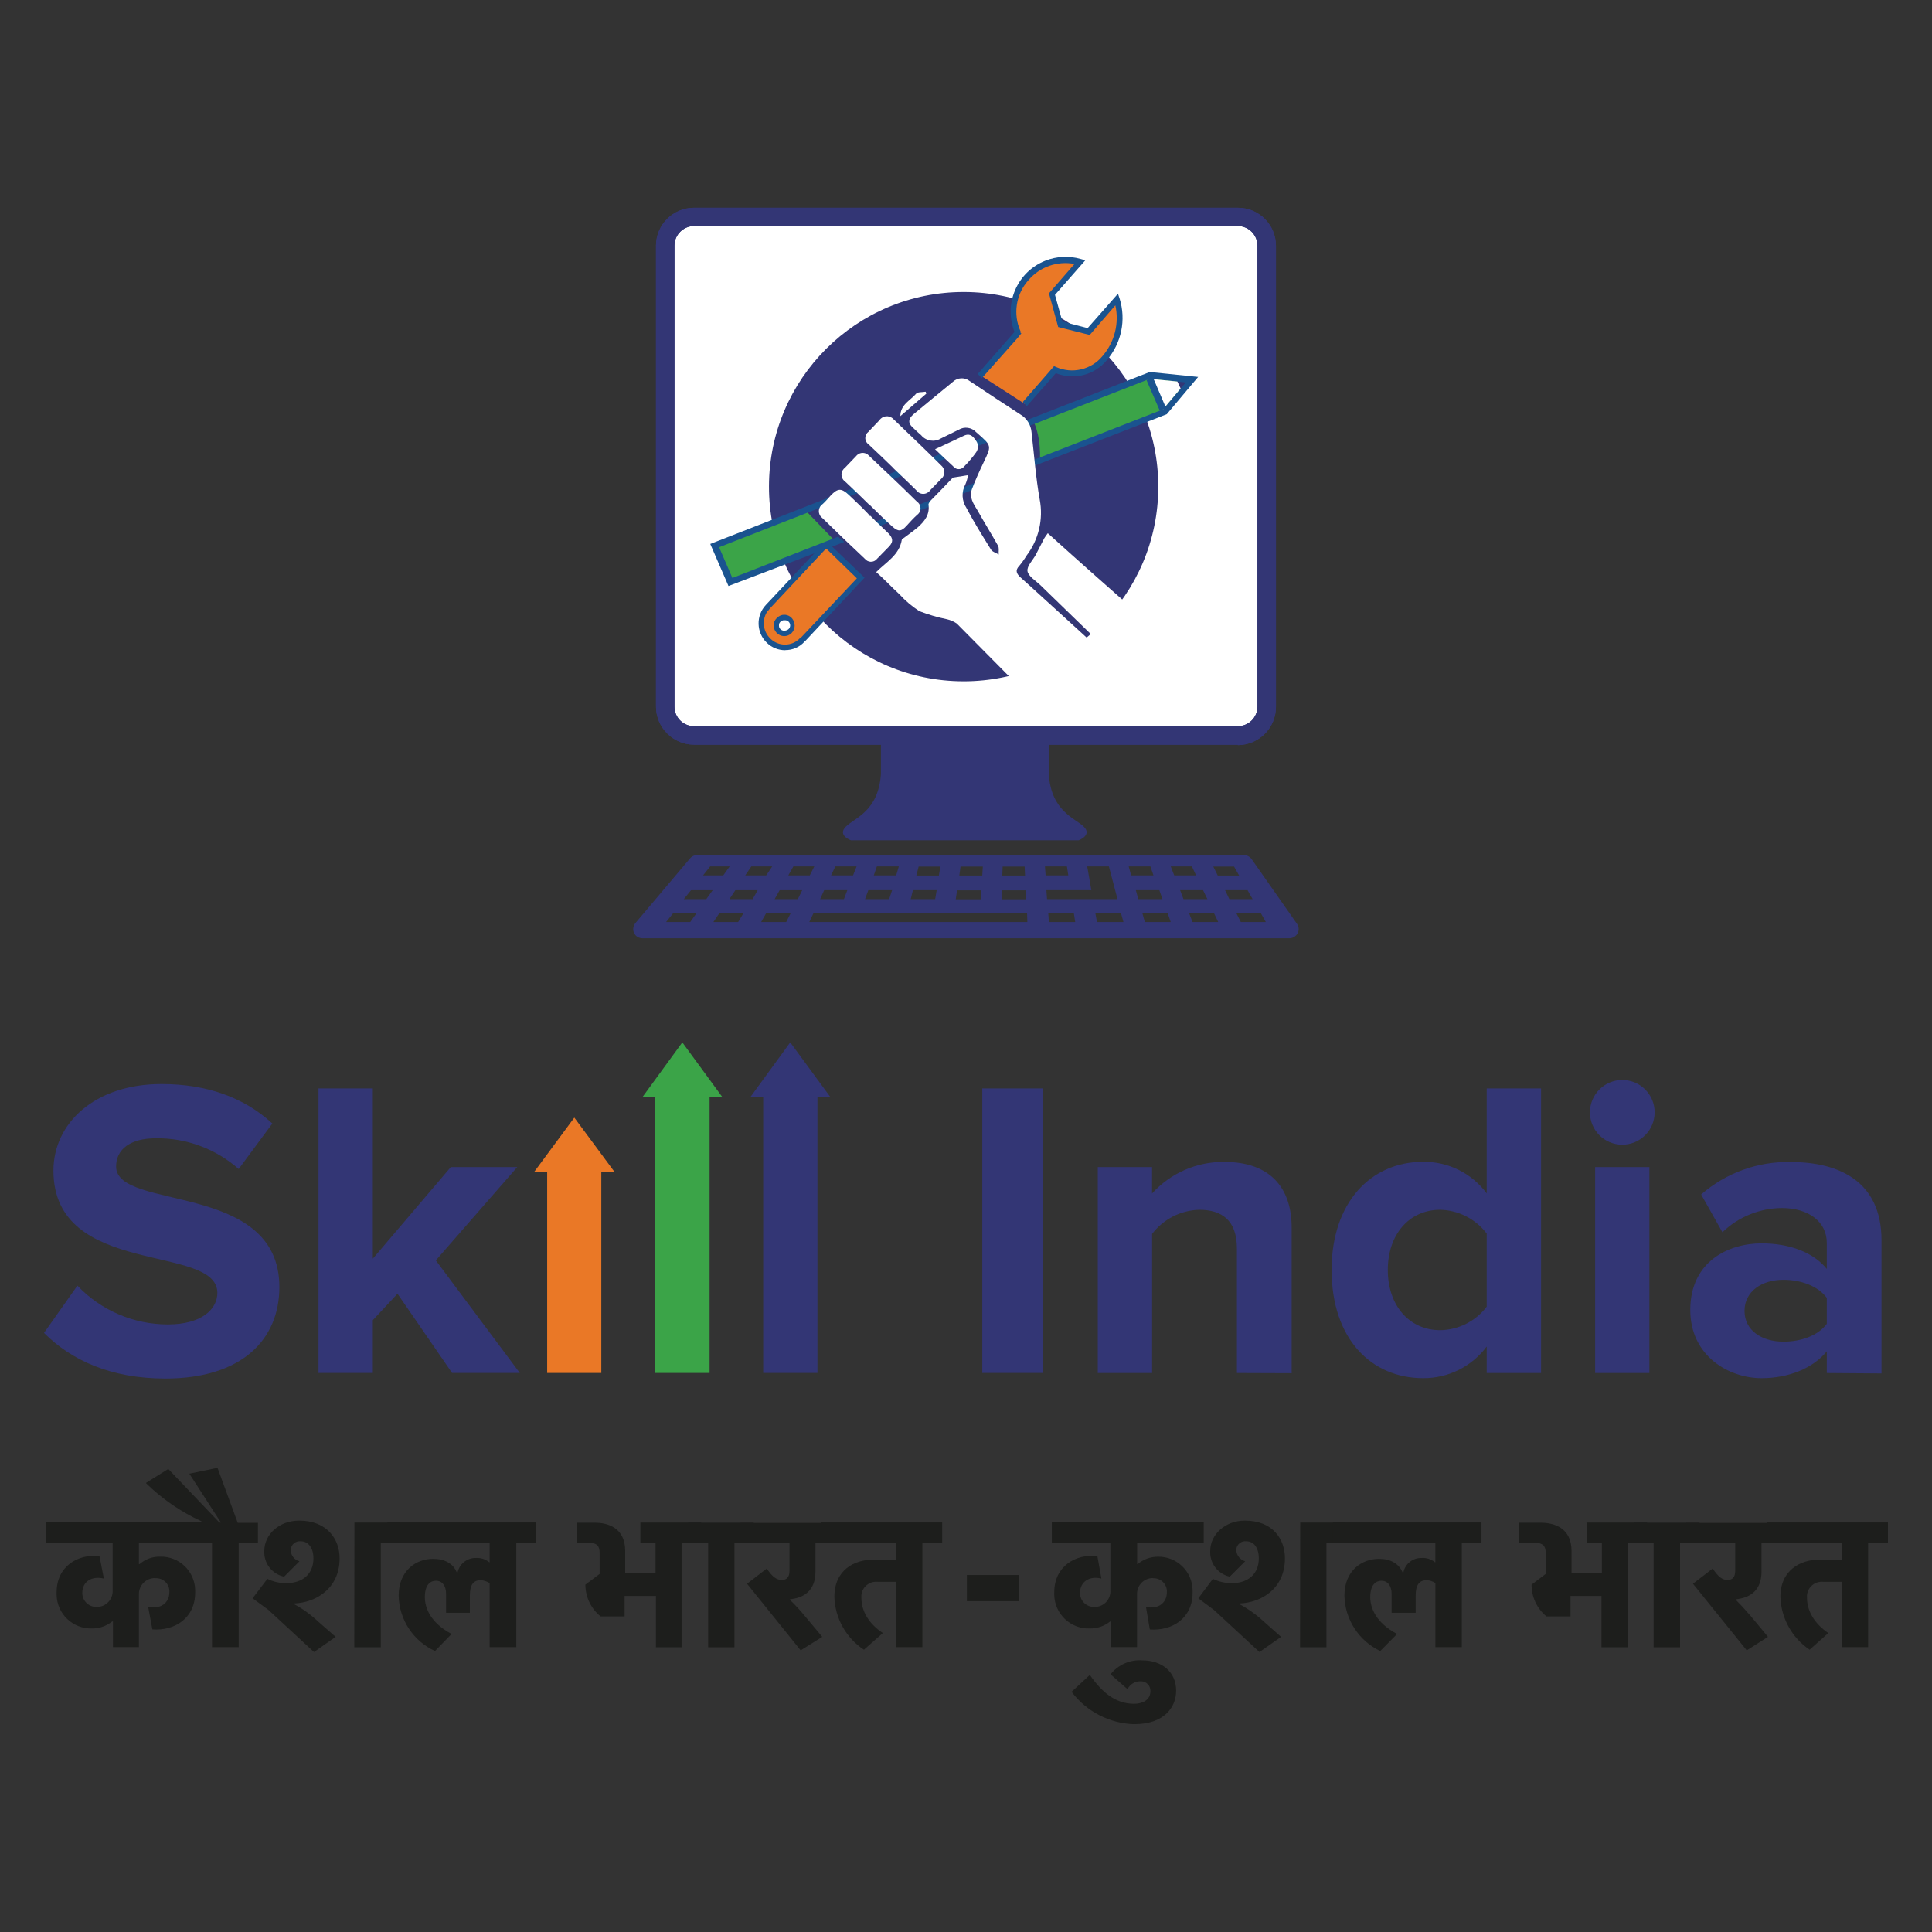 <?xml version="1.0" encoding="UTF-8"?>
<svg id="Layer_1" data-name="Layer 1" xmlns="http://www.w3.org/2000/svg" viewBox="0 0 127.906 127.906">
  <rect x="0" y="0" width="127.906" height="127.906" fill="#333333" stroke="none"/>
  <defs>
    <style>
      .cls-1 {
        fill: #1d1e1c;
      }

      .cls-1, .cls-2, .cls-3, .cls-4, .cls-5, .cls-6, .cls-7 {
        fill-rule: evenodd;
      }

      .cls-2 {
        fill: #fff;
      }

      .cls-8, .cls-7 {
        fill: #ea7826;
      }

      .cls-3 {
        fill: #333675;
      }

      .cls-4 {
        fill: #3ba448;
      }

      .cls-5 {
        fill: #e45825;
      }

      .cls-6 {
        fill: #1a538f;
      }
    </style>
  </defs>
  <path class="cls-3" d="M2.915,88.241l2.209-3.126c1.561,1.641,3.728,2.569,5.993,2.567,2.225,0,3.273-1.004,3.273-2.088,0-3.286-10.852-.987-10.852-8.095,0-3.122,2.714-5.732,7.158-5.732,2.985,0,5.478.89,7.335,2.614l-2.229,3.012c-1.509-1.334-3.461-2.059-5.475-2.035-1.697,0-2.64.723-2.64,1.871,0,2.951,10.809.957,10.809,7.981,0,3.47-2.483,6.054-7.543,6.054-3.648,0-6.241-1.225-8.031-3.012l-.007-.01Z"/>
  <polygon class="cls-3" points="29.93 90.895 26.316 85.651 24.683 87.398 24.683 90.895 21.086 90.895 21.086 72.058 24.683 72.058 24.683 83.328 29.846 77.265 34.244 77.265 28.853 83.442 34.414 90.895 29.93 90.895 29.93 90.895"/>
  <polygon class="cls-3" points="65.03 72.058 69.039 72.058 69.039 90.895 65.03 90.895 65.03 72.058 65.03 72.058"/>
  <path class="cls-3" d="M81.889,90.898v-8.239c0-1.877-1.004-2.567-2.5-2.567-1.226.035-2.371.622-3.115,1.596v9.209h-3.597v-13.633h3.594v1.747c1.223-1.349,2.965-2.109,4.785-2.088,3.012,0,4.457,1.693,4.457,4.35v9.638l-3.624-.013Z"/>
  <path class="cls-3" d="M98.427,90.898v-1.754c-.991,1.33-2.555,2.108-4.213,2.095-3.413,0-6.057-2.583-6.057-7.165,0-4.451,2.587-7.158,6.057-7.158,1.66-.022,3.229.758,4.213,2.095v-6.954h3.597v18.84h-3.597ZM98.427,86.507v-4.839c-.732-.966-1.864-1.546-3.075-1.576-2.068,0-3.474,1.643-3.474,3.982s1.405,3.989,3.474,3.989c1.21-.02,2.343-.593,3.075-1.556h0Z"/>
  <path class="cls-3" d="M105.261,73.634c.004-1.183.966-2.139,2.148-2.135,1.183.004,2.139.966,2.135,2.148-.004,1.183-.966,2.139-2.148,2.135-.002,0-.004,0-.007,0-1.181-.005-2.134-.967-2.128-2.148h0ZM105.595,77.265h3.601v13.633h-3.591v-13.633h-.01Z"/>
  <path class="cls-3" d="M120.942,90.898v-1.432c-.934,1.134-2.55,1.774-4.32,1.774-2.165,0-4.718-1.466-4.718-4.518,0-3.226,2.553-4.407,4.718-4.407,1.841,0,3.427.589,4.32,1.693v-1.723c0-1.395-1.198-2.309-2.985-2.309-1.465.013-2.87.587-3.925,1.603l-1.409-2.5c1.645-1.436,3.768-2.202,5.95-2.148,3.126,0,5.99,1.245,5.99,5.177v8.818l-3.621-.027ZM120.942,87.622v-1.697c-.582-.786-1.717-1.198-2.874-1.198-1.412,0-2.573.756-2.573,2.061s1.161,2.035,2.573,2.035c1.158,0,2.292-.392,2.874-1.181v-.02Z"/>
  <polygon class="cls-8" points="38.022 73.989 35.368 77.579 36.225 77.579 36.225 90.895 39.809 90.895 39.809 77.579 40.679 77.579 38.022 73.989 38.022 73.989"/>
  <polygon class="cls-4" points="45.173 69.009 42.526 72.64 43.376 72.64 43.376 90.895 46.977 90.895 46.977 72.64 47.83 72.64 45.173 69.009 45.173 69.009"/>
  <polygon class="cls-3" points="52.317 69.009 49.67 72.64 50.527 72.64 50.527 90.895 54.118 90.895 54.118 72.64 54.981 72.64 52.317 69.009 52.317 69.009"/>
  <path class="cls-1" d="M10.257,104.474c-.583-.002-1.057.468-1.061,1.051-.002.018-.002.036,0,.053v3.467h-1.717v-1.697h-.053c-.385.309-.866.472-1.359.462-1.254.026-2.292-.968-2.319-2.222-.003-.056-.003-.112,0-.167,0-1.717,1.395-2.557,2.838-2.406l.291,1.492c-.817-.194-1.429.211-1.429.95-.002.51.41.925.92.927.001,0,.002,0,.003,0h.067c.574-.011,1.03-.484,1.021-1.058v-3.196H3.045v-1.339h10.558v1.339h-4.407v1.419h.047c.377-.332.867-.508,1.369-.492,1.245-.03,2.279.955,2.309,2.201,0,0,0,.001,0,.001v.174c0,1.717-1.385,2.553-2.834,2.439l-.278-1.492c.823.174,1.405-.254,1.405-.984.023-.481-.349-.89-.83-.914h-.107l-.02-.01Z"/>
  <path class="cls-1" d="M15.802,102.132v6.914h-1.767v-6.914h-1.285v-1.339h.586v-.08c-1.365-.624-2.611-1.481-3.681-2.533l1.486-.93,3.386,3.547h.1l-2.091-3.233,1.864-.388,1.339,3.641h1.339v1.339l-1.275-.023Z"/>
  <path class="cls-1" d="M18.78,104.374c-.783-.178-1.325-.894-1.282-1.697,0-1.081.971-2.008,2.309-2.008,1.837,0,2.677,1.221,2.677,2.5,0,2.008-1.589,2.935-3.012,2.985v.047c.582.315,1.12.705,1.6,1.161l1.151,1.004-1.436,1.004-3.012-2.784-1.054-.773.981-1.288c.391.194.822.291,1.258.284,1.074,0,1.79-.606,1.79-1.636,0-.75-.378-1.134-.83-1.134-.328-.04-.626.192-.669.519-.002.022-.002.045,0,.067.002.348.238.651.576.736l-1.004,1.004-.043.01ZM23.465,100.8h3.042v1.339h-1.298v6.914h-1.754l.01-8.252Z"/>
  <path class="cls-1" d="M32.416,103.42v-1.288h-6.783v-1.339h9.835v1.339h-1.285v6.914h-1.767v-4.24c-.18-.116-.388-.182-.602-.191-.492,0-.706.335-.706,1.004v1.155h-1.576v-1.252c0-.552-.268-.87-.669-.87-.335,0-.736.214-.736,1.081,0,.756.405,1.717,1.77,2.443l-1.098,1.128c-1.439-.657-2.374-2.08-2.406-3.661,0-1.673,1.161-2.443,2.276-2.443.766,0,1.339.311,1.576.91h.047c.118-.568.621-.973,1.201-.967.327-.023.65.08.903.288l.02-.01Z"/>
  <path class="cls-1" d="M42.402,100.8h4.016v1.339h-1.295v6.914h-1.697v-3.397h-2.075v1.355h-1.593c-.632-.515-1-1.286-1.004-2.102l.944-.709v-1.399c0-.489-.224-.652-.649-.652h-.843v-1.339h1.178c.837,0,2.008.311,2.008,1.881v1.472h2.008v-2.035h-1.004v-1.339l.007.01Z"/>
  <polygon class="cls-1" points="48.623 102.132 48.623 109.055 46.883 109.055 46.883 102.132 45.561 102.132 45.561 100.807 49.895 100.807 49.895 102.132 48.623 102.132 48.623 102.132"/>
  <path class="cls-1" d="M52.301,105.92c.356.344.691.708,1.004,1.091l1.131,1.355-1.429.893-3.55-4.41,1.305-1.004c.371.549.642.753,1.004.753.281,0,.502-.154.502-.602v-1.864h-3.243v-1.312h6.194v1.339h-1.232v1.894c0,1.208-.716,1.697-1.576,1.81-.034,0-.07.02-.117.02v.064l.007-.027Z"/>
  <path class="cls-1" d="M57.203,109.223c-1.187-.778-1.92-2.085-1.964-3.504,0-1.797,1.339-2.463,2.553-2.463h1.543v-1.124h-4.989v-1.339h8.031v1.339h-1.312v6.914h-1.73v-4.324h-1.235c-.539-.054-1.019.339-1.073.878-0.0.003-.001.006-.001.009-.005.054-.005.109,0,.164,0,.94.545,1.76,1.422,2.342l-1.242,1.094-.003.013Z"/>
  <path class="cls-1" d="M76.334,104.474c-.577-.007-1.05.454-1.058,1.03h0c-.002.025-.002.049,0,.074v3.467h-1.733v-1.697h-.047c-.385.308-.866.471-1.359.462-1.256.037-2.305-.951-2.342-2.207-0-.004-0-.008-0-.012v-.171c0-1.717,1.389-2.557,2.854-2.406l.268,1.492c-.8-.194-1.415.211-1.415.95-.006.505.398.92.903.927h.067c.569.006,1.035-.451,1.041-1.021,0-.001,0-.002,0-.003v-3.229h-3.878v-1.339h10.056v1.339h-4.407v1.419h.034c.374-.316.849-.489,1.339-.489,1.245-.024,2.275.966,2.299,2.211,0,0,0,.001,0,.001v.164c0,1.717-1.375,2.553-2.834,2.439l-.254-1.492c.806.174,1.385-.254,1.385-.984.021-.483-.353-.892-.837-.914h-.09l.01-.013Z"/>
  <path class="cls-1" d="M81.394,104.374c-.781-.18-1.318-.897-1.272-1.697,0-1.081.984-2.008,2.292-2.008,1.844,0,2.654,1.221,2.654,2.5,0,2.008-1.566,2.935-3.012,2.985v.047c.588.316,1.134.707,1.623,1.161l1.134,1.004-1.432,1.004-3.012-2.784-1.037-.773.967-1.288c.396.193.831.291,1.272.284,1.051,0,1.767-.606,1.767-1.636,0-.75-.361-1.134-.82-1.134-.326-.042-.624.187-.669.512v.074c.014.347.251.645.586.736l-1.004,1.004-.037.01ZM86.079,100.8h3.012v1.339h-1.275v6.914h-1.747l.01-8.252Z"/>
  <path class="cls-1" d="M95.027,103.42v-1.288h-6.78v-1.339h9.832v1.339h-1.302v6.914h-1.747v-4.24c-.171-.115-.37-.181-.576-.191-.509,0-.73.335-.73,1.004v1.155h-1.593v-1.252c0-.552-.278-.87-.669-.87-.335,0-.746.214-.746,1.081,0,.756.408,1.717,1.777,2.443l-1.114,1.128c-1.42-.673-2.339-2.09-2.373-3.661,0-1.673,1.158-2.443,2.296-2.443.743,0,1.312.311,1.559.91h.047c.11-.567.61-.974,1.188-.967.328-.026.654.077.907.288l.023-.01Z"/>
  <path class="cls-1" d="M105.026,100.8h4.016v1.339h-1.292v6.914h-1.727v-3.397h-2.048v1.355h-1.596c-.626-.518-.987-1.289-.984-2.102l.937-.709v-1.399c0-.489-.228-.652-.669-.652h-1.124v-1.339h1.469c.847,0,2.035.311,2.035,1.881v1.472h2.008v-2.035h-1.004v-1.339l-.02.01Z"/>
  <polygon class="cls-1" points="111.227 102.132 111.227 109.055 109.477 109.055 109.477 102.132 108.192 102.132 108.192 100.807 112.516 100.807 112.516 102.132 111.227 102.132 111.227 102.132"/>
  <path class="cls-1" d="M114.922,105.92c.251.248.499.512,1.004,1.091l1.121,1.355-1.405.893-3.561-4.41,1.305-1.004c.375.549.629.753.987.753.294,0,.505-.154.505-.602v-1.864h-3.239v-1.312h6.184v1.339h-1.205v1.894c0,1.208-.723,1.697-1.579,1.81l-.117.02v.037Z"/>
  <path class="cls-1" d="M119.814,109.223c-1.175-.786-1.899-2.091-1.944-3.504,0-1.797,1.359-2.463,2.553-2.463h1.516v-1.124h-4.979v-1.339h8.031v1.339h-1.315v6.914h-1.737v-4.324h-1.232c-.541-.054-1.023.34-1.077.881-0.0.001-0.0.002-0.0.003-.005.056-.005.112,0,.167,0,.94.555,1.76,1.412,2.342l-1.228,1.094v.013Z"/>
  <path class="cls-1" d="M75.106,114.149c-1.642-.043-3.175-.833-4.163-2.145l1.208-1.118c.796,1.145,1.697,1.911,2.921,1.911.559,0,1.091-.238,1.091-.84.013-.345-.256-.636-.602-.649-0,0-.001,0-.001,0h-.057c-.361-.006-.695.196-.857.519l-1.124-.981c.506-.639,1.296-.985,2.108-.924,1.262,0,2.235.74,2.235,2.008,0,1.098-.796,2.215-2.761,2.215v.003Z"/>
  <polygon class="cls-1" points="67.436 106.004 64.01 106.004 64.01 104.27 67.436 104.27 67.436 106.004 67.436 106.004"/>
  <path class="cls-2" d="M82.224,14.734h-36.523c-.727.002-1.315.592-1.315,1.319v30.937c0,.726.589,1.315,1.315,1.315h36.523c.725-.002,1.312-.59,1.312-1.315v-30.937c0-.726-.586-1.315-1.312-1.319ZM57.073,36.211c-1.399,0-1.399-2.162,0-2.162s1.392,2.162,0,2.162Z"/>
  <path class="cls-3" d="M63.819,19.332c-7.117-.013-12.897,5.746-12.91,12.864-.013,7.117,5.746,12.897,12.864,12.91,7.117.013,12.897-5.746,12.91-12.864,0-.001,0-.002,0-.003v-.02c.002-7.109-5.755-12.876-12.864-12.887ZM57.073,36.211c-1.399,0-1.399-2.158,0-2.158s1.392,2.158,0,2.158Z"/>
  <path class="cls-7" d="M67.835,26.748l1.543-1.75.465-.532c1.149.53,2.512.208,3.303-.78.907-1.069,1.206-2.526.793-3.865l-1.834,2.118-1.894-.485-.552-2.008,1.857-2.108c-1.285-.379-2.672.034-3.541,1.054-.872.987-1.085,2.394-.542,3.594l.064-.084-2.583,2.951,2.942,1.894h-.02Z"/>
  <path class="cls-6" d="M67.982,26.885l-.271-.268,2.071-2.376.124.053c1.079.485,2.349.185,3.095-.733.791-.921,1.103-2.161.84-3.346l-1.697,1.961-2.088-.525-.612-2.229,1.693-1.948c-1.137-.217-2.303.195-3.052,1.077-.83.927-1.034,2.257-.519,3.39l-.057.03.107.1-.271.335-2.342,2.63-.271-.281,2.433-2.781c-.738-1.867.177-3.978,2.043-4.716.746-.295,1.569-.335,2.34-.113l.304.087-2.008,2.289.489,1.767,1.673.435,2.008-2.279.107.318c.442,1.409.127,2.947-.833,4.069-.816,1.004-2.191,1.358-3.39.873l-.371.428-1.543,1.75h-.003Z"/>
  <path class="cls-7" d="M54.697,36.074l-3.845,4.069-.017.02c-.608.638-.584,1.647.053,2.256.628.603,1.626.582,2.228-.047,0,0,0-0.0 0-0h0c.015-.001.027-.01.034-.023l3.838-4.096-2.292-2.188v.01ZM52.107,41.883c-.258.112-.557-.006-.669-.264,0-0,0-0-0-0v-.023c-.1-.263.026-.558.284-.669.245-.121.542-.02.663.225.002.004.004.008.006.013l.02.05c.108.259-.011.556-.268.669h-.037Z"/>
  <path class="cls-6" d="M51.989,43.045h0c-.456.004-.895-.173-1.221-.492-.704-.677-.732-1.794-.064-2.506h0l3.989-4.247,2.543,2.443-3.949,4.22c-.027,0-.03.023-.03.023-.325.356-.786.557-1.268.552v.007ZM50.865,40.418l.097-.127,3.731-3.982,2.035,1.978-3.711,3.935c-.011.005-.023.005-.034,0-.254.288-.62.452-1.004.452-.363.004-.712-.137-.971-.392-.523-.496-.589-1.306-.154-1.881l.01.017ZM51.909,42.114c-.391-.013-.699-.338-.689-.73.003-.084.02-.166.05-.244.077-.171.214-.308.385-.385.08-.038.166-.057.254-.057.293-.007.556.178.649.455.145.356-.023.762-.378.91-.086.033-.178.05-.271.05h0ZM51.909,41.06c-.043.002-.086.011-.127.027-.084.035-.152.101-.191.184-.027.087-.027.18,0,.268.074.172.268.258.445.197.185-.035.306-.213.271-.398s-.213-.306-.398-.271v-.007Z"/>
  <path class="cls-4" d="M76.114,24.854l-28.843,11.133.954,2.533,7.897-3.045c-.101-.564.275-1.103.839-1.204.079-.014.159-.019.238-.015.35-.002.676.178.86.475l19.031-7.342,1.844-2.188-2.811-.358-.01.01Z"/>
  <path class="cls-3" d="M67.751,27.012l-4.518-2.714-3.855,1.76-2.905,1.359-3.541,5.96,2.373,2.466,2.921,3.012,10.628-8.409c.074-2.714-1.104-3.43-1.104-3.43v-.003ZM57.073,36.211c-1.399,0-1.399-2.162,0-2.162s1.392,2.162,0,2.162Z"/>
  <polygon class="cls-3" points="77.803 25.018 78.192 25.911 78.797 25.108 77.803 25.018 77.803 25.018"/>
  <path class="cls-6" d="M76.053,24.653l-29.03,11.358,1.205,2.784,7.657-2.911c-.053-.137-.371-.231-.371-.365l-7.027,2.744-.88-2.035,28.521-11.153,2.373.244-1.506,1.784-19.111,7.459c.104.107.234.151.288.288l19.074-7.429,2.075-2.466-3.283-.335.017.034Z"/>
  <polygon class="cls-2" points="77.947 25.259 76.114 25.078 76.994 27.102 78.162 25.717 77.947 25.259 77.947 25.259"/>
  <polygon class="cls-5" points="76.114 25.078 76.994 27.102 76.114 25.078 76.114 25.078"/>
  <polygon class="cls-6" points="76.783 27.193 75.903 25.162 76.334 24.994 77.198 27.019 76.783 27.193 76.783 27.193"/>
  <path class="cls-3" d="M82.853,56.868c-.114-.16-.298-.256-.495-.258h-36.215c-.179.001-.348.082-.462.221l-3.614,4.28c-.156.188-.189.448-.087.669.106.207.32.336.552.335h42.85c.223-.009.425-.137.529-.335.102-.197.085-.435-.043-.616l-3.012-4.297h-.003ZM81.699,57.37l.335.592h-1.415l-.294-.592h1.375ZM66.379,57.37h1.456l.027.592h-1.506l.023-.592ZM66.319,58.943h1.583l.023.592h-1.62v-.602l.013.01ZM63.608,57.37h1.459l-.037.592h-1.519l.08-.592h.017ZM63.391,58.943h1.579l-.04.592h-1.657l.09-.592h.027ZM60.837,57.37h1.419l-.1.592h-1.489l.151-.592h.02ZM60.439,58.933h1.573l-.1.592h-1.62l.147-.592ZM58.066,57.36h1.439l-.174.592h-1.482l.204-.592h.013ZM57.511,58.933h1.549l-.194.592h-1.596l.217-.592h.023ZM55.302,57.36h1.409l-.234.592h-1.456l.281-.592ZM54.563,58.933h1.533l-.224.592h-1.576l.268-.592ZM52.528,57.36h1.382l-.298.592h-1.422l.335-.592h.003ZM49.764,57.36h1.359l-.395.592h-1.389l.402-.592h.023ZM47.003,57.36h1.305l-.422.592h-1.339l.469-.592h-.013ZM45.698,61.041h-1.6l.472-.592h1.549l-.422.592ZM46.776,59.526h-1.506l.478-.592h1.436l-.432.602.023-.01ZM48.901,61.041h-1.673l.402-.592h1.593l-.355.592h.034ZM49.814,59.526h-1.523l.395-.592h1.476l-.335.592h-.013ZM52.09,61.041h-1.7l.335-.592h1.623l-.298.592h.04ZM52.836,59.526h-1.553l.335-.592h1.492l-.291.592h.017ZM53.579,61.041l.278-.592h14.139l.02.592h-14.436ZM69.18,57.36l.043.592h1.502l-.09-.592h-1.456ZM69.294,58.933h2.958l-.274-1.573h1.436l.569,2.165h-4.665l-.043-.592h.02ZM69.441,61.041l-.043-.592h1.693l.094.592h-1.744ZM72.623,61.041l-.107-.592h1.697l.164.592h-1.754ZM74.758,57.36h1.402l.204.592h-1.479l-.161-.592h.034ZM75.197,58.933h1.556l.207.592h-1.6l-.164-.592ZM75.792,61.041l-.164-.592h1.673l.207.592h-1.717ZM77.506,57.36h1.402l.278.592h-1.449l-.231-.592ZM78.128,58.933h1.519l.288.592h-1.583l-.224-.592ZM78.951,61.041l-.231-.592h1.65l.281.592h-1.7ZM81.09,58.933h1.502l.335.592h-1.539l-.284-.592h-.013ZM82.147,61.041l-.298-.592h1.62l.335.592h-1.657Z"/>
  <path class="cls-3" d="M55.998,54.727c-.579.576.335.903.335.903h15.082s.914-.335.335-.903c-.579-.569-2.158-1.004-2.319-3.494v-1.984h-11.11v1.988c-.164,2.49-1.754,2.908-2.322,3.49Z"/>
  <path class="cls-3" d="M81.95,49.302h-36.004c-1.395-.007-2.52-1.142-2.517-2.537h0v-30.519c.013-1.38,1.136-2.492,2.517-2.49h36.004c1.39-.004,2.519,1.12,2.523,2.51h0v30.526c.002,1.396-1.127,2.531-2.523,2.537h0v-.027ZM45.946,14.965c-.712.004-1.29.579-1.295,1.292v30.519c-.004.713.572,1.295,1.285,1.298h36.014c.713.004,1.295-.572,1.298-1.285,0-.002,0-.004,0-.007v-30.526c-.007-.713-.585-1.288-1.298-1.292h-36.004Z"/>
  <path class="cls-3" d="M81.95,49.302h-36.004c-1.395-.007-2.52-1.142-2.517-2.537h0v-30.519c.013-1.38,1.136-2.492,2.517-2.49h36.004c1.39-.004,2.519,1.12,2.523,2.51h0v30.526c.002,1.396-1.127,2.531-2.523,2.537h0v-.027ZM45.946,14.965c-.712.004-1.29.579-1.295,1.292v30.519c-.004.713.572,1.295,1.285,1.298h36.014c.713.004,1.295-.572,1.298-1.285,0-.002,0-.004,0-.007v-30.526c-.007-.713-.585-1.288-1.298-1.292h-36.004Z"/>
  <polygon class="cls-2" points="56.832 32.099 56.939 32.249 56.832 32.099 56.832 32.099"/>
  <path class="cls-2" d="M75.311,48.007c.141-.137-.254-.151-.117-.298-.114-.137-5.2.311-5.274.228-1.807-1.82,1.121,1.148-.669-.669-1.968-2.008-3.925-3.992-5.91-5.99-.198-.135-.419-.231-.652-.284-.623-.126-1.234-.305-1.827-.535-.484-.314-.926-.688-1.315-1.114-.529-.485-1.004-1.004-1.539-1.472.669-.669,1.523-1.124,1.693-2.128,0-.074.12-.11.181-.164.294-.221.592-.432.877-.669.452-.402.81-.847.709-1.516,0-.077.09-.187.157-.268.495-.509.984-1.004,1.459-1.509l1.004-.161c-.034.209-.093.414-.177.609-.267.49-.241,1.087.067,1.553.495.95,1.064,1.851,1.626,2.757.087.157.335.217.515.335-.02-.187.04-.422-.043-.576-.438-.79-.914-1.543-1.359-2.342-.261-.432-.579-.867-.368-1.422.211-.555.499-1.198.783-1.79.509-1.067.522-1.067-.392-1.867-.035-.037-.073-.07-.114-.1-.299-.327-.788-.394-1.165-.161-.378.197-.796.382-1.185.582-.424.255-.971.163-1.288-.217-.191-.167-.378-.335-.566-.522-.335-.298-.274-.579.037-.857.88-.726,1.747-1.446,2.627-2.162.308-.291.783-.311,1.114-.047,1.121.756,2.239,1.482,3.346,2.205.429.25.708.696.746,1.191.171,1.482.278,2.968.539,4.434.253,1.312-.066,2.669-.877,3.731-.141.235-.299.459-.475.669-.284.294-.187.515.077.76,1.061.947,2.091,1.907,3.136,2.848,1.523,1.402,3.052,2.788,4.591,4.18.131.117.281.228.412.335-.107-.257-.272-.486-.482-.669-2.105-2.075-4.226-4.133-6.358-6.197-.298-.281-.786-.576-.833-.91-.047-.335.361-.723.552-1.088s.365-.709.559-1.084c.071-.116.15-.228.234-.335,4.016,3.634,9.219,8.138,13.255,11.752l-7.312.957Z"/>
  <path class="cls-2" d="M57.538,33.387c.515.499,1.004,1.004,1.546,1.479.378.335.579.335.924-.047.228-.248.455-.505.706-.73.241-.168.3-.5.132-.741-.001-.001-.001-.001-.002-.002-.034-.051-.079-.095-.131-.127-1.051-1.041-2.112-2.035-3.186-3.052-.202-.228-.551-.249-.779-.046-.002.002-.005.004-.007.006-.024.02-.046.044-.064.07-.254.254-.489.522-.74.773-.249.185-.301.538-.115.787.002.002.003.004.005.006.035.048.078.088.127.12.529.489,1.051,1.004,1.573,1.513l.01-.01Z"/>
  <path class="cls-2" d="M59.097,30.951c.519.499,1.061,1.004,1.569,1.513.181.251.531.308.783.127.055-.041.103-.09.141-.147.234-.238.478-.489.703-.723.252-.2.296-.565.1-.82-.026-.031-.054-.06-.084-.087-1.004-1.004-2.088-2.035-3.146-3.052-.216-.247-.592-.273-.84-.057-.039.033-.072.071-.1.114-.244.264-.492.509-.736.773-.225.172-.268.494-.097.72.034.044.075.082.12.114.539.495,1.054,1.004,1.586,1.513v.013Z"/>
  <path class="cls-2" d="M57.595,34.17c-.044-.064-.094-.124-.147-.181h0c-.402-.418-.823-.82-1.238-1.211-.505-.475-.743-.472-1.221.034-.181.191-.335.392-.529.559-.258.174-.327.524-.154.783.038.054.084.102.137.141.927.907,1.867,1.814,2.831,2.714.181.214.502.241.716.06.029-.023.055-.05.077-.08.274-.268.509-.532.78-.796.335-.335.248-.616-.057-.914s-.559-.532-.84-.803l-.335-.335-.02.03Z"/>
  <path class="cls-2" d="M61.918,29.753c.422.405.8.766,1.181,1.114.147.206.434.253.64.106.001-.001.002-.001.003-.002.039-.029.074-.064.104-.104.287-.289.55-.602.786-.934.132-.2.147-.455.04-.669-.177-.264-.382-.632-.84-.425-.622.298-1.248.586-1.927.9l.013.013Z"/>
  <path class="cls-2" d="M59.606,27.551c.606-.519,1.165-1.004,1.717-1.486-.009-.046-.024-.091-.043-.134-.217.047-.522,0-.632.137-.371.442-1.041.713-1.041,1.482Z"/>
</svg>